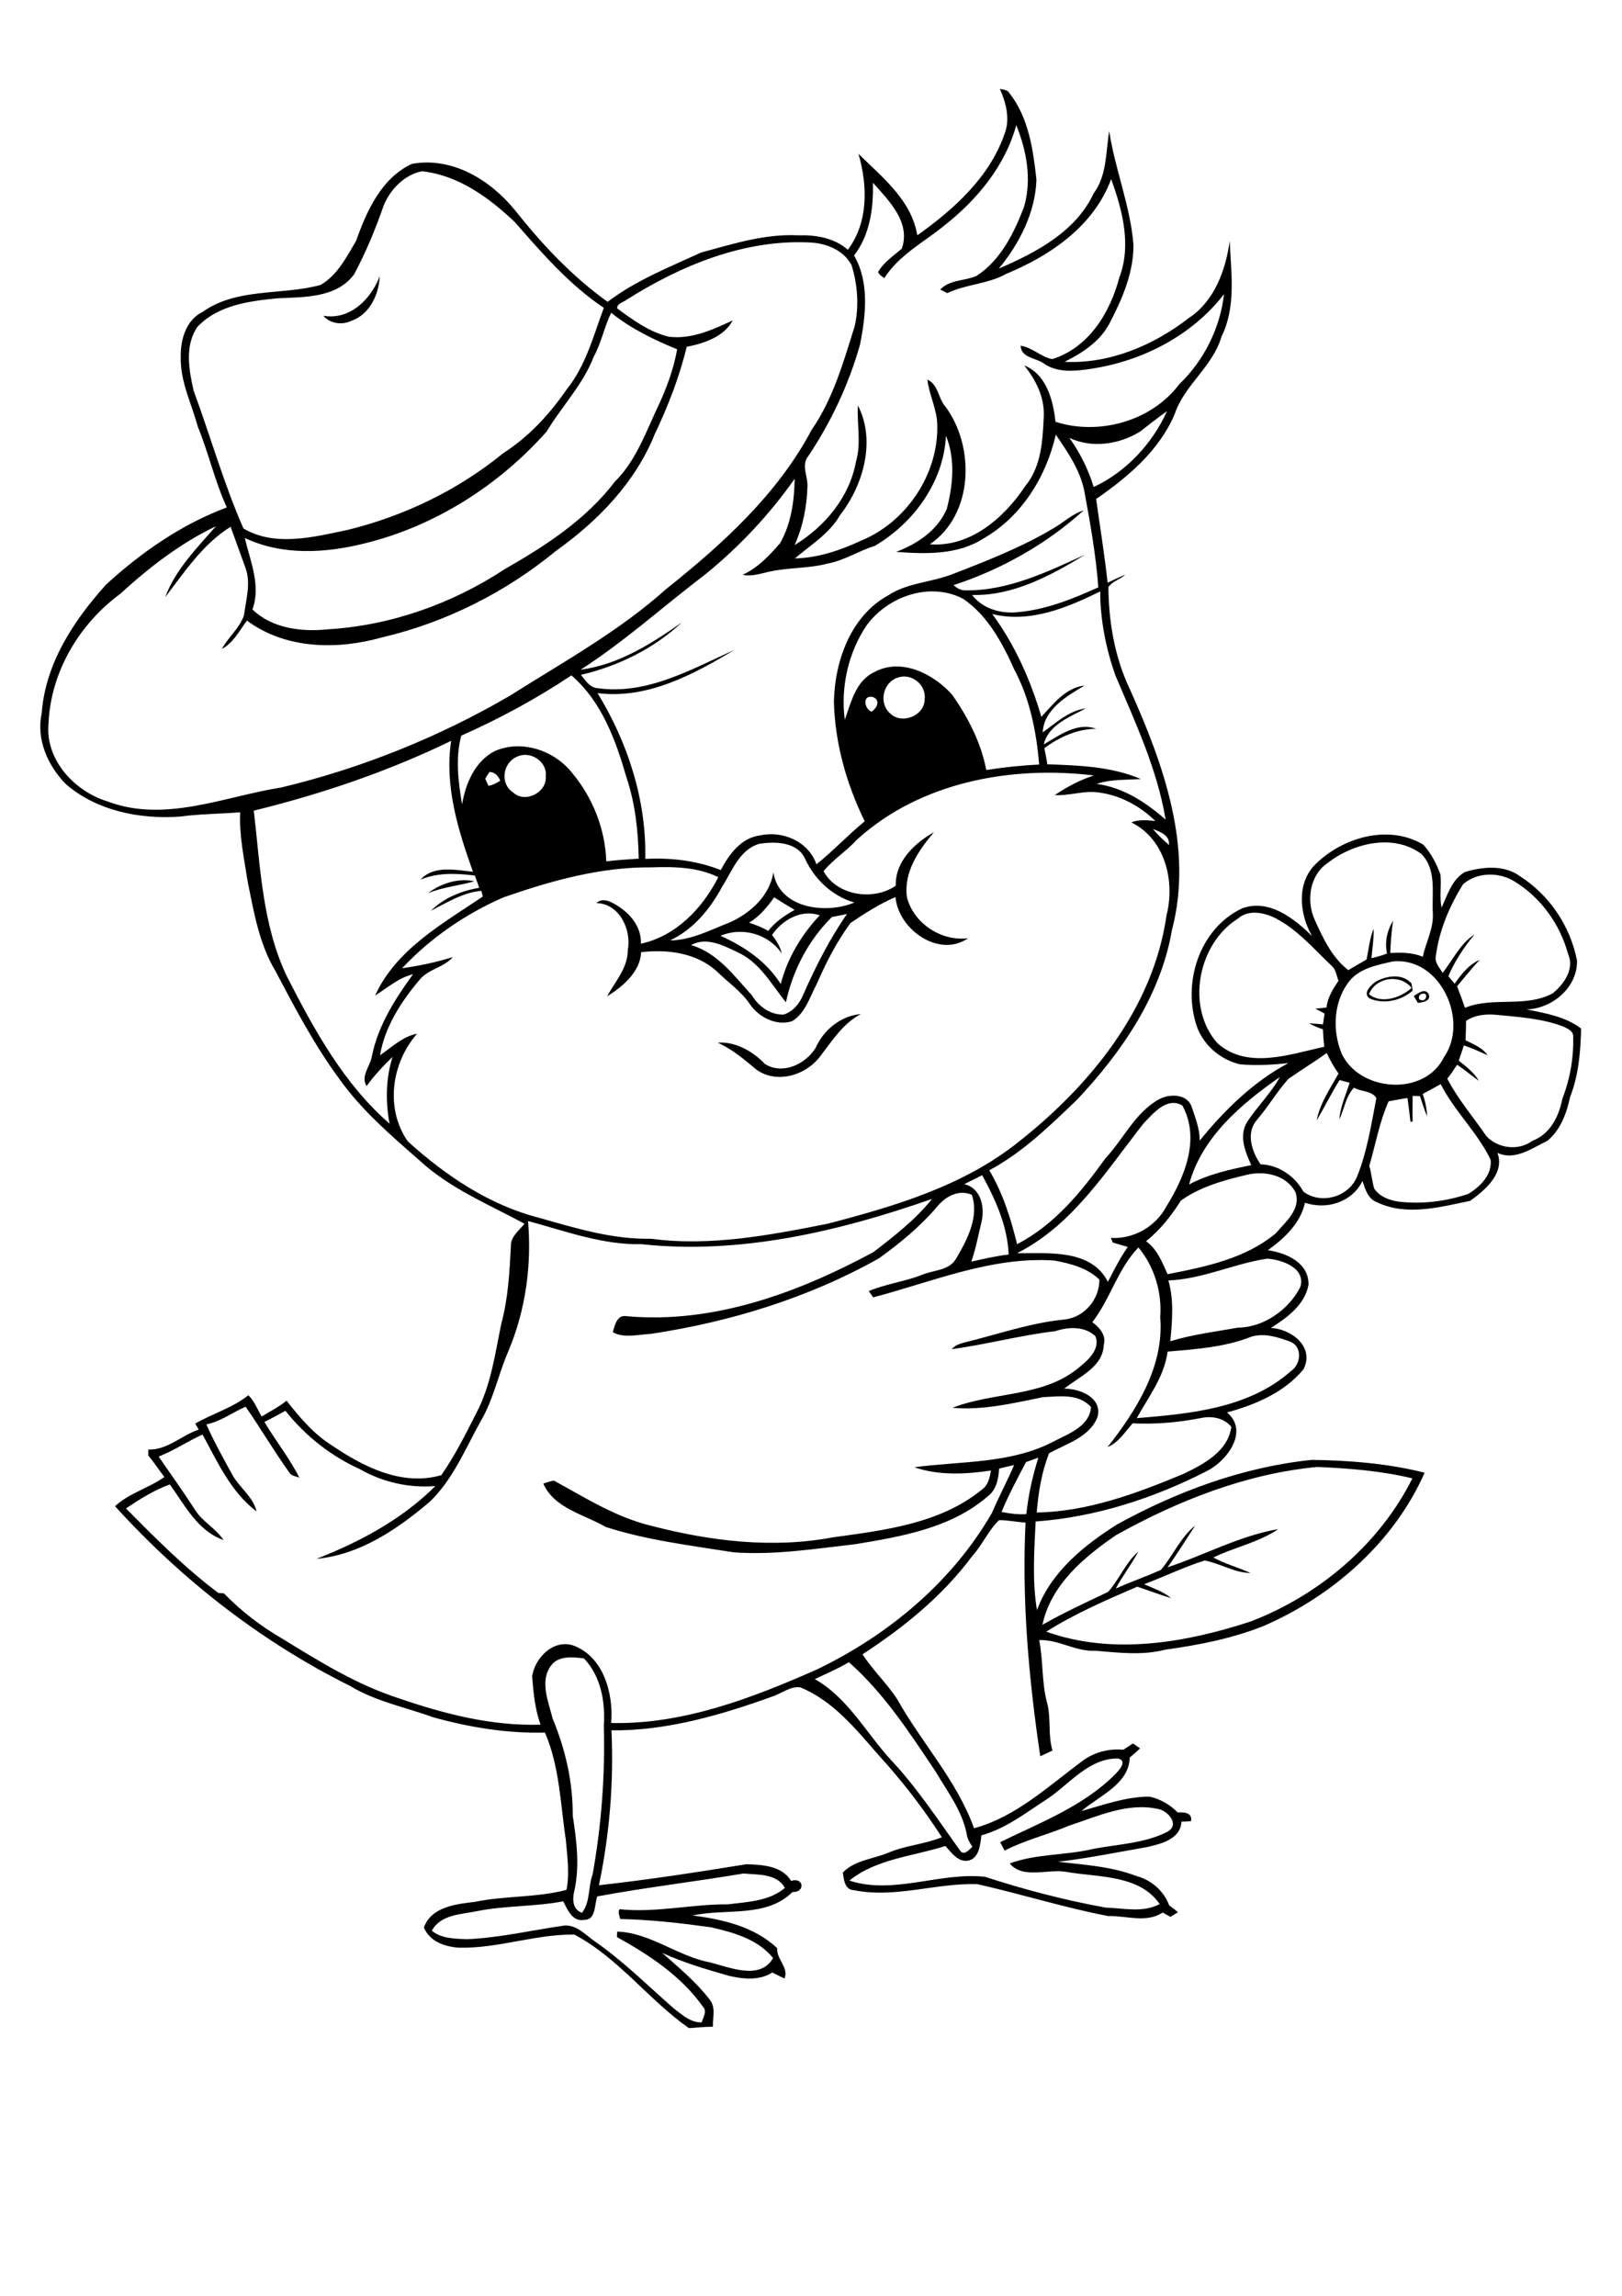 <?xml version="1.0" encoding="utf-8"?>
<!-- Generator: Adobe Illustrator 21.0.2, SVG Export Plug-In . SVG Version: 6.00 Build 0)  -->
<svg version="1.2" baseProfile="tiny" id="Layer_1" xmlns="http://www.w3.org/2000/svg" xmlns:xlink="http://www.w3.org/1999/xlink"
	 x="0px" y="0px" viewBox="0 0 595 842" overflow="scroll" xml:space="preserve">
<g>
	<path d="M299.2,384.3c2.9-6.6,9.3-11.8,16.6-12.4c-6.5,3.4-10.4,9.6-14.7,15.2c-5.2,7.2-16,10.6-23.6,5.2
		c-4.4-3.7-8.9-7.5-14.2-9.9c6.5-0.5,12.9,3.2,17.3,7.8C287.1,394.3,295.5,390.3,299.2,384.3 M521.7,364.5c-1.3,0.1-1.8,2.1-0.3,2.3
		C523.4,367.4,524,363.7,521.7,364.5 M518.6,365.3c1.6-1,4.1-3.1,5.5-0.7c0.9,2.6-2.2,3-4,3.2C519.6,366.9,519.1,366.1,518.6,365.3
		 M502.2,364.6c4.3,3.7,11.7,1.4,15.6-2.3C513.7,357.1,504.7,358.3,502.2,364.6 M504.7,360c3.9-2.2,9.8-3.1,13.1,0.7
		c0.1,0.6,0.3,1.9,0.4,2.6c-4.1,3.7-10.8,5.2-15.9,2.8C499.8,364.1,502.9,361.3,504.7,360 M157,327.6c4.6-3.6,11.2-5.7,17-4.4
		C168.6,324.8,162.4,325.3,157,327.6 M118.6,115.8c9.8,1.7,17.5-6.1,20.7-14.5c-0.3,6.7-3.7,14.1-10.5,16.4
		C125.4,119.3,121.1,118.7,118.6,115.8 M219.1,695.5c-1.1,2.9-0.4,8.7-4.8,8.6c-4.3,0.8-6.1-3.7-7.7-6.8c-10.4,2-21.1,1.5-31.6,3.6
		c-5.8,1.2-13.4,1.2-16.6,7.2c3.6,2.9,8.4,2.9,12.8,3.1c12-0.5,23.8-3.3,35.7-5c4.8-0.4,8,3.6,11.6,6c10.3,7.2,19.2,16.1,28.7,24.4
		c3,2.3,6.1,5.2,10.2,5.1c0.5-1.8,2.1-4,0.5-5.7c-8-11.3-19.7-19-31.6-25.6c0-0.5,0.1-1.5,0.1-2c12.2,0.4,22.2,9.1,34.1,11.3
		c7.2,1.8,18.3,6.7,23.1-1.6c-5.6-6.9-14.5-9.4-22.9-11.3c-11-1.5-22.1-2.8-33.2-3c-0.2-1.2-1-2.5-0.2-3.6
		c13.3,1.4,26.5-1.9,39.7-1.8c7.2-0.9,15.1-1.1,20.9-6c-2.9-5.4-10-4.8-15.2-5.3C254.9,690.1,236.9,692.2,219.1,695.5 M384.4,659.6
		c-7.8,5-15.3,11-24.4,13.5c-0.4,3.4-0.8,8.6-5,9.3c-3.7,0.5-6-3-8.2-5.4c-11.8,3.8-25.4,4.7-35.2,12.7c16.2,5.3,33.2-3.2,49.7-1.4
		c14.5,4.7,29.3,8.6,44.3,11.3c6.5,0.2,13.7,2,19.8-1.3c-7.3-10.7-22.3-9.8-33.7-11.7c-6.8-1.5-16.4,2.8-21.3-3.2
		c9.8-3.6,20.4-2.9,30.5-5.3c9.2-1.8,19.1-2,27.5-6.4c4.5-2.7-0.1-7.7-3.7-8.3c-11.2-2.4-22,2.7-32.4,6.1
		c-7.8,3.3-16.2,5.3-23.8,9.2c-0.5-1.1-1.1-2.1-1.6-3.1c14.5-7.1,30.1-13,41.8-24.5c1.5-1.5,5.3-5.4,1.3-6.2
		C399.4,644.9,392.5,654.1,384.4,659.6 M298.9,615.8c12,6.8,18.7,19.5,27.7,29.4c9.8,10.4,17.6,22.4,25.9,33.9
		c1.5,1.3,3.1-0.9,4.2-1.8c-1-1.5-1.9-3-2.1-4.8c-1.7-8.5-7.1-15.5-11.4-22.8c-9.5-14.2-18.9-28.7-31.8-40.1
		C307.4,612,303.1,613.8,298.9,615.8 M202.1,610.9c-4.2,5.7-0.9,13.2,0.6,19.3c4.7,11.3,7.5,23.4,7.4,35.7
		c1.4,9.1,2.6,18.4,0.6,27.5c-0.8,3.1-0.7,6.9,2.8,8.1c3.1-4,2.2-9.5,3.9-14.1c3.2-17.9,4.6-36.1,4.1-54.3c0.6-8.8-1-18.3-7.3-24.9
		C210.1,607.7,204.8,607.1,202.1,610.9 M409.4,563c-11.8,8.1-23.9,18.2-27,32.9c7.8-4.5,16-8.2,24.1-12.1
		c4.1-4.6,6.4-10.7,11.1-14.8c-2.5,4.7-5.8,8.9-8.3,13.6c5.5-2.5,11.2-4.4,16.6-6.9c4.4-5.2,7.1-11.8,12.5-16.2
		c-3.3,5.1-6.5,10.3-10.1,15.3c13.6-4.5,26.5-11.6,40.6-14c-7.2,4.9-16,6.6-23.8,10.4c4.3,2.4,9.2,3.6,13.6,5.7
		c-5.9-0.1-11-3.5-16.8-4.6c-7.6,2.4-14.7,5.9-22.2,8.7c3.4,1.5,7,2.7,9.9,5.1c-4.2-1.3-8.3-2.8-12.4-4.2
		c-11.4,4.9-22.9,9.9-33.4,16.5c24.3,8.7,51,4.1,74.9-3.7c25.1-9.6,47.3-28.3,59.4-52.5c-11.4-2.8-23.3-3.7-35-4.2
		C457.1,540.5,432.2,550.3,409.4,563 M376.4,536.2c-3.2,6-6.4,12-9,18.3c3,0.6,6.1,1,9.1,0.8c0.7-7,2.3-14,4.4-20.7
		C379.4,535.1,377.9,535.7,376.4,536.2 M459.1,490.2c-9.8,3.9-20.4,4.6-30.8,5.5c-1.2,9.2-7,16.6-11.3,24.4
		c19.6-1.6,41.2-3.6,56.6-17.3c3.6-2.4,4.3-8.8-0.2-10.7C468.9,490.4,463.9,488.8,459.1,490.2 M428.6,469.6
		c2.1,7.3,1.4,14.9,0.7,22.3c8.1-2.5,16.5-3.5,24.9-5c9.4-0.1,18.6-6.6,22.8-14.9c2.1-7-6.7-10-12.1-10.4
		C452.7,463.4,441.2,469.1,428.6,469.6 M400.7,484.9c2.6,1.9,5.2,4.8,4.2,8.3c-0.3,8.2-9,11.6-14.5,16.1c5.7-0.1,14.1,3.3,12.2,10.4
		c-2.9,7.4-11.5,9.8-17.8,13.3c-2.7,7-3.9,14.3-4.5,21.7c18.7-0.3,36.6-7,53.7-14.1c7.5-3.6,16.4-8.2,17.7-17.3
		c-2.8-3.4-7.3-4.1-11.4-3.2c-8.2,1.6-16.5,2.3-24.8,1.9c-2.8,3.1-5.2,7.1-9.2,8.7c10.6-13.5,20.8-29.7,19.3-47.6
		c0.7-9-2.1-18.6-8-25.6C410,465.4,407.3,476.4,400.7,484.9 M343.8,442.5c-6.2,7.3-13.6,13.4-21.4,19
		c-25.8,14.5-54.5,23.3-83.7,27.7c-4.6,0.2-9.7,1.7-13.9-0.6c0.7-2.5,1.5-6.5,5-5.9c31.9,2.9,63-8.6,90.6-23.5
		c7.7-5.9,15.4-11.9,21.5-19.5c-34.1,11.9-70.3,20.5-106.6,16.6c-14.3,0.3-27.9-4.8-41.6-8.5c1.4,16.2-0.9,32.7-7.2,47.7
		c-3.7,8.4-5.4,17.6-10.1,25.6c-5.7,10.2-10.2,21.5-18.8,29.7c-11.9,10.1-25.6,19.4-41.5,20.9c15.9-6.2,31.4-14.5,43.6-26.7
		c-9.6,0.8-19.3-1.4-27.7-6.2c-10.6-4.8-20-12.2-27.3-21.4c-2.6,1.4-5.1,2.8-7.7,4.1c4.1,6.9,9.3,13.4,12.8,20.4
		c-1.3-0.5-3-0.6-3.7-1.9c-5.6-7.8-10.5-16.2-16-24.1c-4.8,2.1-9.1,5.4-14.4,6.5c2.8,6.3,6.2,12.4,9.5,18.4
		c2.6,4.8,7.7,8.1,8.9,13.5c-9.4-7.1-14.3-18.1-19.8-28.2c-5.5,2.5-10.5,5.9-16.1,8.1c4.4,6.4,9,12.8,13.2,19.3
		c2.7,4.5,7.7,6.9,10.6,11.3c-9.5-3.3-14.2-12.8-19.7-20.4c-5.8,2.1-11,5.4-16.1,8.8c10.8,10.9,21.6,21.8,33.9,31
		c0.5,0,1.6,0.1,2.1,0.2c6.3,6.5,13.6,12.1,21.4,16.6c13.5,8.3,27.2,16.8,42.3,21.7c16.8,5.8,34.5,10.4,52.4,9.8
		c-2.1-5.7-2.6-11.8-3.1-17.7c1-6.7,7.6-13.6,14.9-11.4c11.3,4,15,17.7,14.1,28.5c26.4,0.6,51.6-9.1,75.4-19.6
		c26.2-12.6,49.7-32.1,64.3-57.5c2.5-5.9,5.6-11.6,8.1-17.5c-1.8,0.4-3.6,0.8-5.5,1.3c-0.2,3.8-1,7.8-4.2,10.2
		c-13.4,11.6-31.5,14.7-48.4,17.5c-14.9,1.7-29.8,4.1-44.8,3c-15.7-2.5-31.7-4.4-46.9-9.3c-7.9-4.6-18.9-6.8-22.9-15.9
		c1.3-0.4,2.5-0.9,3.9-1.1c11.5,6.3,22.8,13.5,35.8,16.6c21.6,5.6,44.4,8.4,66.6,4.2c18.9-2.6,39.3-5,54.6-17.5
		c2.3-1.6,2.9-4.5,3.3-7c-9.2,1.4-19.1,1.9-28.1-1.2c17.3-2.3,35.8-1.2,51.6-9.7c5.3-2.7,12.8-5.5,13.2-12.4
		c-4.5-5-11.6-3.9-17.6-3.6c-10.9,2.2-21.9,4.9-33.2,3.9c15.3-6,33.9-3.8,46.9-15.2c3.2-2.5,7.4-6.7,5.5-11.1
		c-4-3.7-9.9-3.4-14.7-1.8c-12.8,1.5-25.3,4.9-38,6.6c1.2-1.3,2.8-2,4.5-2.4c12.3-3,24.4-7.3,37.1-8.5c7.2-0.9,12.6-7.4,12.6-14.6
		c-4.4-4.3-10.6-5.9-16.5-7c-23-1.6-44.7,7.8-66.5,13.5c-0.4-0.6-1.2-1.7-1.6-2.3c6.4-2.7,13.4-3.5,19.9-6.1
		c4.2-1.7,9.8-1.4,12.3-6.1c4-6.8,8.3-15.1,5.6-23.1C351.8,436.1,346.9,438.7,343.8,442.5 M433.2,440.3c-3.5,5.5-7.6,10.8-12.8,14.9
		c4.1,2.9,5.9,7.7,7.9,12.1c13.9-2.7,28.6-5.7,39.7-15c3.6-4.2,9.4-8.9,7.2-15.1c-3.3-6.2-11.1-7.9-17.6-6.4
		C449.1,432.8,440.3,435.2,433.2,440.3 M353.7,434.3c6.1,1.3,7.6,8.4,6.4,13.6c-1.2,4.9-2.1,10-3.8,14.8c4.5-1,9.1-2.1,13.7-2.6
		c-0.4-10.4-4.8-20.1-9.7-29.1C358.1,432.1,355.9,433.2,353.7,434.3 M419.5,412c-13.7,17.4-26,37.3-46.4,47.6
		c11.4,0.1,27.2-1.6,33.3,10.5c2.3-4.4,4.5-8.8,7.3-12.8c-1.8-0.5-3.7-1.1-5.5-1.6c-0.2-0.4-0.5-1.3-0.7-1.7
		c8.4,0.5,16.5-4.2,20.4-11.6c6.7-10.8,12.5-24.8,5.8-37C428,402.2,423.1,408.3,419.5,412 M521.9,401.2c0.9,2.6,1.5,5.4,1.6,8.2
		c-1-2.4-1.8-4.9-2.6-7.4c-0.7,0-2-0.1-2.7-0.1c0,3.1-0.1,6.3,0,9.4l-0.8,0.1c-0.3-2.9-0.7-5.8-1.1-8.7c-2.3,0.3-4.6,0.8-6.9,1.2
		c-3.4,7.6-4.8,15.8-7.1,23.7c0.8,2.7,1,5.6,1.8,8.3c2,3,5.6,4.3,9,4.8c8.6,1,17.3-0.1,25.4-2.8c4.4-2.5,9-7.2,8.3-12.6
		c-4.8-10-13.3-17.8-18.3-27.7C526.4,398.8,524.1,400,521.9,401.2 M436.2,434.4c7.1-3.8,15-5.5,22.8-7.1c-2.2-4.9-4.6-10.6-1.6-15.7
		c3.7-5.7,8.8-10.6,12.1-16.6C455.4,404.8,440.8,417.1,436.2,434.4 M472.6,395.7c-4.2,4.7-7.4,10.2-11.5,15
		c-4.2,4.8-1.9,11.6,1.3,16.3c6.6,0.2,12.6,4.3,15.7,10c6.3,4.8,16.3,2.2,19.6-5.2c3.8-9.3,5.3-19.3,7.2-29.1
		c-1.6-2.7-5.7-2.3-8.2-3.8c-3.1,3.2-3.5,7.8-5.4,11.6c0.4-4.7,2.4-9,3.8-13.4c-1.2-0.3-2.5-0.7-3.7-1c-3,4.8-5.5,9.9-8.4,14.8
		c1.2-6.3,5-11.7,8-17.2c-1.7-2.4-3.1-4.9-4.3-7.5C482.2,389.4,477.3,392.4,472.6,395.7 M537.8,374.4c0,2.4-0.1,4.7-0.2,7.1
		c2.9,1.5,6.2,2.7,8.1,5.5c-2.9-1.3-5.7-2.6-8.7-3.6c-0.6,1.9-1.3,3.8-1.9,5.6c2.7,2.1,5.6,4.3,7.4,7.4c-2.7-1.9-5.2-4.1-8-5.9
		c-1.1,1.7-2.3,3.5-3.6,5.1c3.9,7.5,9.5,14,14.3,21c4.2,4.6,11.8,5.6,16.9,1.8c6.5-2.4,9.8-9,11-15.4c2.9-7.4,4.2-15.2,4-23.1
		c-0.1-1.9-2.2-2.7-3.6-3.4c-7.8-3-16.2-3.5-24.4-4.3C545.2,371.8,541.1,372.2,537.8,374.4 M511,352.6c-5.4,1.2-11.4,2.3-15.4,6.5
		c-6.4,7.4-7.1,18.5-3.4,27.4c6.7,14,30.4,15.7,37.5,1.2C539,374.4,528.4,350.9,511,352.6 M454.1,336.9
		c-14.7,9.2-19.2,32.5-7.5,45.7c11,9.8,26.6,4,39.2,1.3c-0.3-2.1-0.4-4.3-0.5-6.4c-1.8-0.6-3.5-1.3-5.1-2.2c1.7,0.1,3.4,0.2,5.1,0.4
		c0.2-1.3,0.4-2.6,0.6-4c-1.1-0.6-2.3-1.2-3.4-1.8c1.4-0.1,2.7-0.2,4.1-0.4c0.4-3.7,2.4-6.8,4.4-9.8c-0.7-1.8-0.9-4-2.4-5.4
		c-6.6-6.2-12.6-13.4-20.8-17.6C463.5,334.6,458,333.5,454.1,336.9 M305.2,336.3c-8.6,8.4-14.4,19.6-16.9,31.3
		c-5.3-6.6-9.7-14.8-17.8-18.4c-5.2-2.5-11.4-5.7-17-2.6c9.7,2.8,15.8,11.3,22.3,18.4c2.5,4.1,6.7,7.2,11.6,7.1c3.5-1,6-4.2,7.3-7.4
		c4.5-10.2,9.6-20.3,16-29.5C308.8,335.6,307,336,305.2,336.3 M283.2,342.9c1.6,2,3,4.3,3.6,6.8c-4.9-7.2-14.5-9.9-22.5-6.5
		c8.7,3.9,16.9,9.4,22.1,17.7c2.4-9.4,7.6-18.1,14.3-25.2C294,333.3,286.9,337.4,283.2,342.9 M284,329.1c-2.6,3.6-5.4,7-9.2,9.3
		c2.4,0.8,4.8,1.7,7,3c2.6-3.3,6.1-5.7,9.7-7.7C289,332.2,286.5,330.7,284,329.1 M536.7,324.3c-5,8-8.8,17-10,26.4
		c-0.5,2.3,1.4,4.2,2.5,6.1c3.8-4.8,6.4-10.7,11.7-14.1c-3.9,4.7-7.2,9.7-9.6,15.3c0.8,0.9,1.5,1.9,2.3,2.8c2.4-3.5,5.2-7,9.2-8.8
		c-2.9,3.1-5.6,6.5-8.3,9.7c1,2.6,2,5.3,2.9,7.9c10.4-4.2,22.1,0.1,32.2-5.3c4.1-3.4,8.1-8.9,5.6-14.5c-3-11-10.1-20.8-19.9-26.7
		C549.6,319.7,541.7,319.9,536.7,324.3 M486.9,316.6c-6.6,4.5-7.8,14.1-4.5,21c3,6.7,6.3,13.6,12.2,18.2c2.2-1.3,4.4-2.6,6.7-3.9
		c0.8-3.8,1.1-7.7,2.6-11.3c0.1,3.6-0.5,7.2-0.8,10.8c1.9-0.4,3.9-1,5.7-1.7c-0.9-4.1,0-8.4,2.2-12c-0.5,3.9-0.9,7.8-1,11.8
		c4-0.2,8.2-0.2,11.9,1.4c1.2-5.4,4.1-10.5,3.7-16.2c-0.4-7.3,1.5-15.9-4.3-21.6C511,305.6,496.3,309.2,486.9,316.6 M264.9,325.2
		c-4.4,8.2-10.6,15.7-19.1,19.7c7.9-0.1,14.9-3.9,22.1-6.7c7.5-3.4,14.5-9.8,15.8-18.3c2,13.3,19.3,15.5,29.7,11.1
		c-8-2.3-14.6-8.5-18-15.9c-2.8-6.4-11.1-6.6-17-5.6C271.2,311.7,268.6,319.4,264.9,325.2 M422.9,304c1.8,2.2,3.8,4,5.9,5.9
		C429.2,306.2,425.5,305.1,422.9,304 M314.4,307.9c-3.8,4.2-8.7,7.2-12.3,11.6c5,9.2,18.6,10.9,26.5,5.3c-0.3-8.8,6.9-15.6,14-19.6
		c-5.6,6.6-11.2,14.7-9.9,23.9c2.5,9.6,12.6,16.2,22.4,15c-10.7,7.4-25.6-3.3-26.6-15.1c-5.9,2.5-11.3,6-16.5,9.5
		c-5.1,6.9-9,14.6-12.4,22.4c-2.6,4.8-4.1,10.6-9,13.6c-5.8,1.9-12.2-1.4-15.5-6.2c-3.3-4.9-8.3-8.2-12.4-12.3
		c-7.5-6.6-17.9-7.9-27.5-6.8c-0.4,7.3-6.7,12.6-12.5,16.2c3-5.5,7.6-10.4,7.6-17c1.4-7.5-3.1-17-11.5-17.2c1.3-1.4,3.4-1.2,5-0.5
		c6,2.8,11.6,8.3,11.3,15.4c12.9-2.8,22.6-13,28.4-24.4c-7.5-3.7-16.3-3.9-24.5-3.6c-18.6-0.2-36.8,4.9-54.3,11
		c-14,6.1-26.8,14.9-37.2,26c6.3-0.9,12.6-2.2,18.6-4.1c-3.1,3.7-8.6,4.3-11.9,8c-6.9,8.1-13,17.4-14.8,28c4.3-2.9,8.3-6.9,13.6-7.9
		c-9.4,10.7-11.8,27.5-3.4,39.5c13.8,12.5,29.8,23.3,48.1,28c13.4,3.8,27,8,41.1,7.7c21.7,2.9,43.5-1.3,64.8-5.5
		c24.5-6.4,49.7-13.8,69.9-29.9c26.3-20.7,49.5-49,54.4-83.1c3.2-12.6-0.4-28-12.9-34.2c2.8-1.1,5.8-0.8,8.8-0.5
		c-5.7-5.6-13-9.5-21-10.5c-5.4-0.7-10.5,1.3-15.9,1c4.5-3,9.3-5.6,14.4-7.2C371,280.7,337.6,286.8,314.4,307.9 M178,285.6
		c0.4,0.9,0.8,1.8,1.2,2.6c1.6-0.3,3-1,4.3-1.9c-0.7-1.7-1.9-3.1-3.9-3.2C179,283.9,178.5,284.7,178,285.6 M189.7,277.5
		c-5.3,2.2-6.4,9.9-1.5,13.1c4.4,4.2,12.6,0,12-6C200.8,279.3,194.5,275.2,189.7,277.5 M93.1,297.3c2.4,20.5,3.1,41.8,12.1,60.7
		c10,19.6,20.9,39.5,37.7,54.1c-1.5-8.1-1.4-16.6,1.1-24.5c-3.4,3.3-6.7,6.8-9.5,10.7c-2.4-3.6,1.5-7.5,2-11.3
		c2.3-11.1,8.5-20.7,15-29.7c-5.3,1.3-9.4,5-13.9,7.8c7.7-16.9,24.7-26.3,39.5-36.3c-0.1-0.5-0.4-1.5-0.5-2.1
		c-6.8,0.6-12.6,4.3-18.5,7.3c4.7-4.7,11.2-7.3,17.7-8.4c-0.5-1.5-1.1-3-1.6-4.5c-6.7-0.8-13.5-1.2-19.9,1.5
		c4.8-5.4,12.9-3.5,19.2-2.9c-5.5-15.3-10.5-31.6-8-48C142.4,282.9,118,291.2,93.1,297.3 M319.7,261c2.1-1.3,3.4-4.4,0.4-5.4
		C316.3,254.8,317,260,319.7,261 M329.1,248.6c-5.1,1.7-6.8,9.1-2.8,12.8c4.2,4.6,13,1.2,12.9-5.1
		C339.8,250.9,334,246.6,329.1,248.6 M169.2,269.8c-2.2,8.2-1.1,16.9,0.3,25.2c1.3-7.7,4.7-15.7,11.9-19.5c9.9-4.4,22-0.3,28.5,8
		c7.6,9.1,12.1,20.6,12.5,32.4c3.9-0.5,7.9-0.7,11.9-1c-0.2-10-1.2-19.9-4.4-29.5c-4-13.8-9.1-28.1-20.3-37.7
		C196.7,256.3,183.2,263.6,169.2,269.8 M364,225.2c8.3,11.3,14.1,24.3,18,37.7c4.5-4.8,8.9-10.7,15.9-11.5
		c-6.5,3.8-15,8.8-15.4,17.2c4.9-3.5,9.6-8,15.8-8.8c-5.8,3.1-13.8,6.1-15.4,13.2c5.7-3.3,12.3-8.3,19.2-5.7c-6.9,0-13.5,3-19,7.1
		c0.4,2,0.8,3.9,1.1,5.9c11.5,0.4,23.5,0.8,34.3,5.4c-5.4,0.4-11,0-16.2,1.8c9.8,1.3,18.1,6.8,25.3,13.1
		c-3.1-18.5-11.1-35.6-18.4-52.8c-3.5-9.9-5.6-20.4-5.6-30.9C391.4,222.9,377.8,228.6,364,225.2 M318,229.2
		c-6.8,10-9.7,22.8-8.1,34.8c2.3-6.4,4-14.3,10.8-17.5c9.9-5.4,21.7,0.6,28.6,8.3c5.8,8.3,10.6,17.6,12.5,27.6
		c6.4-1,12.9-1.7,19.4-2c-1-12-3.4-24.1-9.1-34.8c-4.4-9.8-9.8-19.9-18.8-26C341.2,213.3,325.9,218.6,318,229.2 M347,159.8
		c-0.8,16.9-11.8,32-26.1,40.4c-5.9,1.8-11.2,5.4-17.4,6.5c-7.5,2-15.5,1.3-23.1,3.4c-2.6,0.6-5.3,1.3-8,0.7
		c5.6-2.5,9.8-7.1,13.7-11.5c4.1-7.1,5.3-15.6,5.4-23.7c-9.2,13.1-20.3,24.9-32.7,35c-15.3,11.6-29.6,24.6-45.8,35
		c13.9-1.8,25.9-9.5,37.1-17.3c-10.3,9.6-23.3,16-37,19.2c1.7,2.1,3.3,4.8,6.3,4.9c18,2.5,34.3-7,50.1-14.1
		c-15.2,9.1-32,18.2-50.3,15.9c11.1,18.1,18,39.4,17.5,60.8c9.4-0.5,18.9,0.6,27.7,4.1c3-5.7,7.4-11.8,14.3-12.7
		c8.4-1.9,17.9,2.2,20.8,10.6c6.2-5,11.6-10.8,17.7-15.8c-6.7-13.7-10.9-28.6-11.3-43.8c0.3-15,6.2-31.6,20-39.1
		c7-4.6,15.7-4.7,23.4-7.7c12.7-4.9,25.5-9.9,37.2-16.9c3.7-2.1,6.9-5.3,11-6.5c-13.7,12.4-30.3,21.7-47.7,27.4
		c1.2,1.1,2.6,1.9,4.2,1.9c15.7,0.3,30.2-6.8,44.1-13.1c-12.5,7.6-26.4,15.2-41.5,14.8c3.7,4.8,9.7,6.7,15.6,6.4
		c10.8-0.7,21-4.8,30.7-9.2c-0.9-12-3-23.8-5.2-35.6c-1.6-7.6-6.1-14.1-10.4-20.4c-3.5,15.4-12.5,30-26.4,38
		c-9.5,6.2-21.4,5.8-32.2,5c7.8-2.9,15.2-7.9,18.6-15.7C349.6,177.8,350.5,168.3,347,159.8 M418.2,158.3c-7.6,4.7-17.6,6.2-25.9,2.3
		c3.9,5.5,6.9,11.5,8.9,18c11.9-5.5,21.5-15.9,26.9-27.8C424.7,153.2,421.5,155.7,418.2,158.3 M217.8,130.8
		c-3.9,10.2-11.7,18.2-17.3,27.5c-17.6,19.8-41,34.7-66.8,41c-14.4,3.6-30.2,4.5-43.9-2c2,8.5,6,17.5,2.8,26.2
		c7.2,7,18,8.3,27.7,7.3c23.1-1.4,45.6-9.4,64.9-22.1c14.9-8.5,29.8-18.2,40.3-32c7.8-7.7,11.4-18.2,16-27.9
		c3.1-6.6,5.6-13.5,6.9-20.7c-8.6-3.5-17-7.6-24.2-13.4C221.6,120,220.6,125.8,217.8,130.8 M229.9,109.9c-1.2,1-3.6,1.3-3.5,3.2
		c5.8,4.3,11.9,8.7,19,10.4c8.3,1,16.1-2.6,23.4-6c-3.3,6.1-10.5,8.4-16.9,9.7c-2.7,11.2-6.9,21.9-11.8,32.2
		C233,177,219.3,191.1,204,202c-18.6,15.3-40.5,26.3-64,31.8c-16.3,4.6-35.3,4.3-49.4-6.2c-2.8,3.7-5,8.2-9.2,10.4
		c2.3-4.3,6.4-7.5,8.1-12.3c0.7-5.7,2.6-11.7,0.6-17.3c-1.8-5.1-3.7-10.1-5.5-15.2c-10.2,6.3-16.9,16.6-24,25.8
		C64.3,209,72.2,201,79.2,193c-13,6.2-24.5,15.1-35.1,24.8c-15.1,11.1-25.5,28.7-26.3,47.5c-1.3,13.3,9.5,24.9,21.6,28.6
		c21.1,8,42.9-1.8,63.8-5.1c29.3-7,57.6-18.4,83.6-33.5c19.6-12.4,40.2-23.7,57.6-39.3c20.6-16.4,40.8-34.7,53.3-58.3
		c7.9-11.4,11.7-24.9,15.8-38c1.7-7.4,1.1-15.2-1.1-22.4c-3-5.8-9.8-8.3-16-8.4C272.7,87.9,249.7,97.4,229.9,109.9 M140.7,75.5
		c-3,8.6-6.5,17.1-10.8,25.1c-6.5,8.8-18.4,8.3-28.1,8.8c-10.3,1-21.9,2.5-29.4,10.5c-4.7,6.9-3.1,15.7-1.4,23.3
		c6.2,16.8,11.1,34.2,18.3,50.6c11.5,6.9,26.1,3.1,38.4,0.5c20.7-5.1,40.4-14.6,56.9-28.1c9.4-6,17-14.3,23.3-23.4
		c7-8.7,9.8-19.7,13.6-29.9c-12.7-8.5-22.7-20.1-32.7-31.5c-9.5-9-20.6-17.1-34-18.6C148.3,64.1,143.1,69.5,140.7,75.5 M372.8,45.9
		c-4.1,15-14.4,27.4-26.5,36.9c-7.5,6.1-16.6,10.8-21.9,19.2c-0.9-0.6-1.8-1.2-2.3-2.2c2-3.6,5.6-5.9,8.7-8.6
		c3.4-9.6-4.7-17.6-10.6-24.2c0.3,9.2-1.1,19.2-6.9,26.7c5.7,9.9,4.3,21.9,2.2,32.6c-4.1,14.6-10.6,28.4-19,41
		c-2.7,3.2-0.1,7.4-0.3,11.1c-0.2,7.4-1.7,14.8-4.7,21.5c11.1-6.8,20.1-17.5,22.5-30.6c2-6.8,0.3-13.7,0.7-20.6
		c6.7,12.9,2,29.3-6.6,40.3c-3.9,6.8-10.7,10.8-16.5,15.8c8.4-0.2,16.5-2.9,24-6.4c16.9-6.8,28.9-24.7,28.2-43
		c-0.2-5.6-3-10.7-3.6-16.2c4.1,1.9,3.9,6.9,6.6,9.9c10.9,14.7,10.4,39.6-5.7,50.5c14.7,1.2,27.2-9.6,34.9-21.2
		c6.1-7.3,6.5-17.1,6.9-26.1c0.2-6.8-3-13.1-7.2-18.3c8.2,3.3,10.6,12.7,11.5,20.7c15.9,5.1,35.2-0.2,45.4-13.8
		c9-8.6,15-20.6,16.4-33c-11.7,15.1-29.7,24.4-48.4,27.3c-5.8,0.9-12.6,1.7-17.7-1.9c-2.9-2.1-8.3-2-8.5-6.5
		c4.3,0.6,7.4,4.1,11.6,4.9c13.4-4.2,21.2-17,24.6-29.9c4.5-11.7,1.2-24.7-3-36.1c-6.3,17.1-22.2,28-38.4,34.7
		c-6.8,3.8-14.8,3.8-21.7,7.1c-0.6-0.3-1.9-1-2.6-1.3c3.5-3.7,8.9-3.1,13.3-5c8.9-5.8,13.7-15.6,17.4-25.2
		C378.6,66,376.6,55.3,372.8,45.9 M366.8,32.6c1.3,0.3,2.9,0.3,3.6,1.7c7,9,8.6,20.7,9.8,31.6c-0.4,12-6.2,23.4-13.8,32.6
		c13.7-5.9,28.2-13.5,34.8-27.6c4.9-6.6,4.4-15.1,5.7-22.8c2.1,14,7.8,27.5,8.9,41.8c0,10.3-4.2,19.9-8.9,28.9
		c-3.5,6.5-9.9,10.7-16.4,13.9c16.5,0.8,32.6-6,45.5-16c9.5-6.2,13.6-17.6,15.1-28.3c0.5,11.7,2.4,24.1-3,35
		c-3.2,11.1-13.6,17.7-17.2,28.5c-5.7,13.4-17.1,23-28.8,31.1c1.4,10.2,3.1,20.4,4.2,30.7c2.2-1,4.3-2.1,6.5-2.9
		c-1.9,1.7-4.8,2.4-6.2,4.5c0.1,12.8,2.3,25.7,7.8,37.3c12.3,27.4,23.5,58.2,15.5,88.5c-4.1,24-18.4,44.8-34.8,62.2
		c-9.9,9.5-19.9,19.3-32.2,25.9c5,8.4,7.9,17.7,10.2,27.1c13.7-7.1,23.6-19.2,32.4-31.5c6.7-7.1,10.8-16.7,19.6-21.6
		c3.7-2.1,10.3-2.2,12,2.6c1.4,4.1,3,8.2,3,12.5c9.1-11.2,19.7-21.6,32.5-28.4c-5.9,0.6-11.9,1-17.9,0.4
		c-6.9-1.7-12.9-6.7-15.5-13.4c-5.7-16,0.6-36.3,16.5-43.8c9.9-3.5,19,3.7,25.6,10.2c-4.6-8-5.8-19.3,1.2-26.3
		c10-9.9,26.8-14.8,39.5-7.3c2.9,3,4.9,7,6.4,11c0.4,4-0.4,8.1,0.4,12.2c2.2-4.7,3.8-10.4,8.6-13.1c6.6-2,14.6-2.7,20.4,1.7
		c10.7,6.9,18.3,18.3,20.7,30.8c0.2,9.8-9,17.6-18.5,17.9c6.9,1.4,14.2,2.6,20,7c-0.2,8.5-0.9,17.1-4,25c-1.3,6-3.5,12.2-8.4,16.2
		c-5.7,2.7-11.8,7.4-18.3,4.4c2.8,7.4-4.5,13.7-10,17.6c-11.1,2.3-23.4,5.7-34.2,0.5c-3.3-1.2-4.3-4.8-5.3-7.8
		c-3.8,7.8-13.1,10.7-21.1,8c-1.6,7.5-7.6,13.1-13.6,17.4c6.8,1,15.1,4.6,14.9,12.7c-1.3,7.3-7.9,12.1-13.8,15.8
		c7.5,0.4,16.1,6.9,12,15.1c-6.9,8.5-17.7,13.1-28.1,15.9c8.1,6.8,0.2,17.5-7,21.3c-19.6,10.1-41.1,17.1-63.2,18.7
		c-0.5,10.8-1.3,21.8,0.5,32.5c5.1-14,17.3-23.8,29.5-31.5c22.1-12.1,46.1-21,71.3-23.6c13.9,0.2,27.9,1.3,41.4,4.7
		c-11.2,25.4-33.6,45.1-58.8,56.1c-11.6,4.7-24,7.1-36.3,8.8c-8.4,2.2-17.2,1.1-25.7,0.4c-7.2,0.4-13.5-4.2-20.6-3.9
		c1.5,7.5,0.9,15.2,2.8,22.6c1.7,5.8,0.3,12.1,2.1,17.9c-1.5,0.7-3,1.4-4.5,2.1c-4.2-28.3-6.8-57-5.4-85.7c-3.2-0.2-6.4-0.9-9.7-0.9
		c-4,3.8-6.1,9.1-9.8,13.1c-10.8,14.6-25.1,26.2-40.3,36.1c3.8,5.9,9,10.7,12.8,16.6c8.9,15.9,21.9,29.8,28.1,47.2
		c15.2-4.1,27-15.2,39.4-24.4c4.3-3.4,9.9-4.9,15.4-4.4c1.2-0.8,2.3-1.5,3.5-2.3c0.9,0.6,1.8,1.2,2.6,1.8c-1.2,1.2-2.5,2.3-3.8,3.4
		c-0.2,9.7-11.2,14-17.7,19.6c8.2-2.3,16.4-5.3,25-5.3c3.9,0.9,7.5,2.9,10.3,5.8c2.3-0.1,5.5,0,4.9,3.2c-1.2,0.1-2.4,0.1-3.5,0.2
		c-0.4,6.5-7.5,8.1-12.6,9.3c-10.9,1.9-21.7,4.1-32.7,5.4c9.7,1.1,19.7,1.7,29,5.3c5.3,1.4,9.9,5.5,11.8,10.7
		c1.1,0.8,2.2,1.6,3.2,2.5c-0.7,0.4-2,1.3-2.7,1.7c-1-0.5-2-1.1-2.9-1.6c-6,4-13.4,1.1-20,1.3c-16.2-3.1-31.9-8.1-48-11.7
		c-15.1-0.5-30.2,5.3-45.3,2.2c-3.3-0.1-3.7-3.9-4-6.5c4.4-4.5,11.1-4.9,16.6-7.2c6.3-2.7,13.3-3.1,19.7-5.7
		c-6.8-10.6-14.6-20.7-23.1-30c-8.4-9.6-16.8-20.1-28.9-25c-3.7-0.4-6.8,2.3-10.2,3.4c-18.9,6.8-38.7,12.6-59,12.4
		c0.9,19-0.7,38.2-4.6,56.8c18.1-2,36.2-4.8,54.1-7.7c5.8,0.2,13,0.5,16.4,6.1c4.7-1.5,5.3,4.3,0.5,4.1c-9.7,9.6-24.6,5.9-36.6,8.6
		c11,1.4,22.7,4.1,31,12c-0.3,4.1,4.3,7,2.7,11.1c-1.5-0.7-3-1.4-4.5-2.2c-4.8,3.1-10.8,2.4-16,1.2c-8.3-2.4-16.6-4.8-24.4-8.4
		c6.1,5.4,12.5,10.7,17.4,17.1c2.4,2.9,1.1,6.6,1.2,10c-2.9,0-5.8,0.3-8.8,0.5c-14.8-10.4-25.9-25.8-42-34.3
		c-14.3-0.2-28.2,5.2-42.5,4.8c-5.2-0.4-10.6-2.3-12.7-7.4c2.7-7.6,11.8-8.6,18.7-9.4c11.1-2.3,22.6-1.5,33.6-4.4
		c1.2-6,0.3-12-0.2-18c-2-13.3-2.3-27.2-7.7-39.7c-13.8,0.4-27.7-1.9-41-5.6c-10.2-3.7-21.1-5.8-30.5-11.5
		c-32.6-16.2-61.8-39-86.2-65.9c5-4.7,12.4-6.7,18.1-10.7c-2-2.6-3.8-5.4-5.9-7.9c0-0.6,0-1.7,0-2.2c6.9,0.3,12.2-5.2,18.5-7.3
		c-0.3-0.6-1-1.7-1.3-2.2c6.4-3.7,13.6-5.7,19.5-10.4c2.3,2.2,3.3,5.2,4.9,7.8c3.1-1.9,6.3-3.5,9.1-5.8c4.8,6,9.8,12.1,16.5,16.3
		c11.6,7.9,25.9,15.2,40.3,11c5-7.2,8.9-15,12.8-22.7c5.4-10.2,6.9-21.8,9.2-32.9c2.5-9.2,3-18.7,3.5-28.2c-0.2-3.6,3-5.9,5-8.4
		c-13.1-7.1-27.4-12.9-38.6-23.3c-10.4-9.1-21-18.2-29.1-29.5c-9.2-12.4-16.4-26.1-23.6-39.8c-6-9.9-7.9-21.4-10.2-32.6
		c-1.3-8.5-3.2-17.1-2.8-25.7c-7.4,0.6-14.9,0.6-22.3,1.6c-14.5,1-30.2-2.1-41.5-11.8c-6.7-6.7-11.1-16.5-9-26.1
		c1.3-18.2,11.7-34,23.6-47.2c13-11.9,27.7-22.1,44.3-28.3c-4.4-9.6-6.7-20-10.7-29.8c-2.3-8.5-6.5-16.6-6.2-25.6
		c-0.1-6.2,2-13.4,8-16.3c12.7-9,29.1-6,43.3-9.9c6.1-3.5,9.5-10.2,13-16.1c3.9-11,9.3-23.1,20.5-28.3c14.8-2.7,28.8,5.9,37.9,17.1
		c9.9,12.5,20.9,24.2,33.9,33.5c10.4-7.9,22.6-12.7,34.3-18.1c11.6-3.1,23.3-6.9,35.5-6.3c6.5-0.2,13.3,0.9,18.3,5.3
		c7.6-10,7.3-23.6,3.9-35.2c8.8,8.7,19.4,16.9,21.6,29.9c13.4-9.5,26.5-21.3,32-37.2C370.6,43.8,369.1,37.8,366.8,32.6"/>
</g>
</svg>
